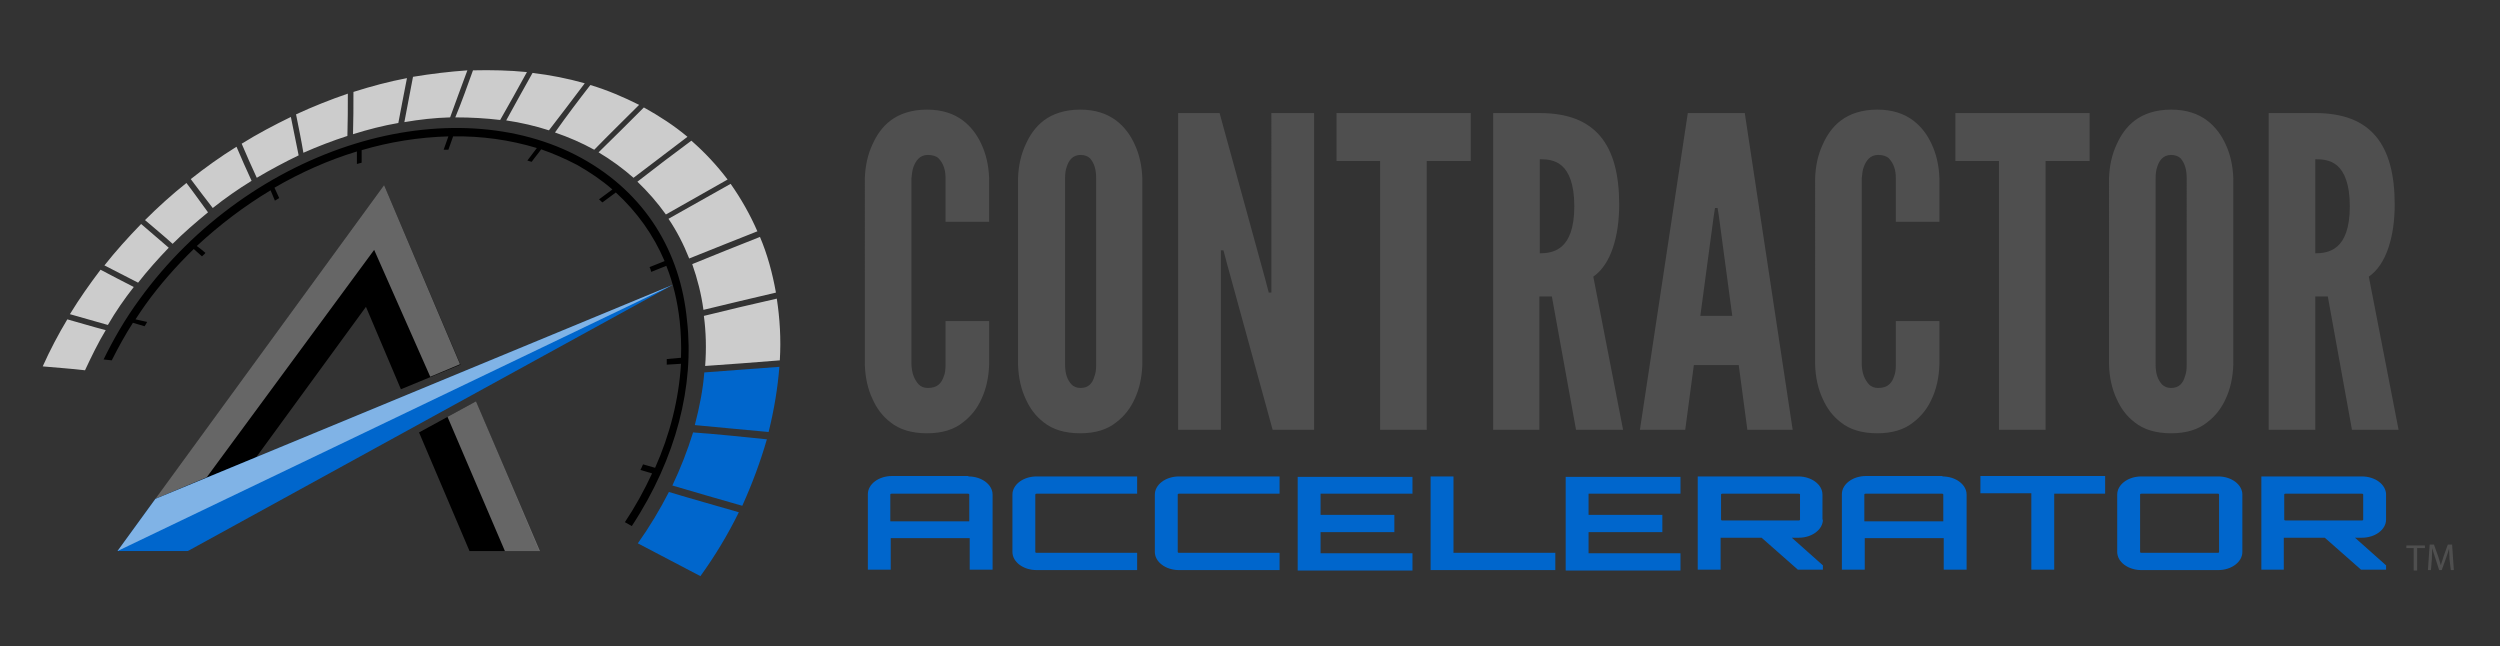 <svg xmlns="http://www.w3.org/2000/svg" xml:space="preserve" style="enable-background:new 0 0 579.3 149.7" viewBox="0 0 579.3 149.7"><rect x="0" y="0" width="579.3" height="149.7" fill="#333333" stroke="none"/><style>.st1{fill:#06c}.st1,.st2{fill-rule:evenodd;clip-rule:evenodd}.st5{fill:#06c}.st6{fill:#4f4f4f}</style><g id="Logo"><path id="Speedo_meter_2" d="M16.2 72.8c2.2-3.6 4.6-7 7.1-10.3 2.5 1.3 5.1 2.7 7.7 4-2.2 2.8-4.2 5.7-6 8.8-2.9-.8-5.9-1.7-8.8-2.5zm8-11.3c2.6-3.3 5.5-6.5 8.5-9.6 2.1 1.8 4.2 3.6 6.4 5.5-2.5 2.6-4.9 5.3-7.1 8.1-2.7-1.4-5.3-2.7-7.8-4zM33.6 51c3-3 6.2-5.9 9.6-8.6 1.7 2.2 3.3 4.5 5 6.8-2.8 2.3-5.6 4.7-8.2 7.3-2.1-1.9-4.3-3.7-6.4-5.5zm10.6-9.5c3.4-2.7 6.9-5.2 10.6-7.5 1.1 2.6 2.3 5.3 3.5 7.9-3.1 1.9-6.1 4-9 6.3-1.7-2.2-3.4-4.4-5.1-6.7zM56 33.3c3.7-2.3 7.5-4.3 11.4-6.2.6 2.9 1.2 5.9 1.8 8.9-3.3 1.6-6.5 3.3-9.7 5.2-1.2-2.6-2.4-5.3-3.5-7.9zm12.6-6.8c3.9-1.8 7.9-3.4 12-4.8 0 3.2 0 6.5-.1 9.8-3.4 1.1-6.8 2.4-10.2 3.9-.5-3-1.1-5.9-1.7-8.9zm13.3-5.2c4.1-1.3 8.2-2.4 12.4-3.2-.7 3.4-1.3 6.9-2 10.4-3.5.6-7 1.5-10.5 2.6.1-3.3.1-6.6.1-9.8zm13.8-3.5c4.2-.7 8.4-1.2 12.6-1.5-1.3 3.6-2.7 7.2-4 10.9-3.6.1-7.1.5-10.6 1.1.7-3.5 1.3-7 2-10.5zm13.9-1.5c4.3-.1 8.5 0 12.5.4-2 3.7-4.1 7.4-6.2 11.1-3.3-.4-6.8-.6-10.4-.6 1.5-3.6 2.8-7.3 4.1-10.9zm13.8.6c4.2.5 8.2 1.3 12.1 2.4-2.8 3.7-5.5 7.3-8.3 10.9-3.1-1-6.5-1.8-9.9-2.3 2-3.7 4.1-7.4 6.1-11zm13.4 2.8c4 1.2 7.7 2.8 11.3 4.6-3.5 3.5-7 6.9-10.4 10.4-2.9-1.6-5.9-2.9-9.1-4 2.6-3.7 5.4-7.4 8.2-11zm32.5 22.9c2.4 3.4 4.5 7.1 6.2 11-5.3 2.1-10.6 4.2-15.8 6.3-1.3-3.3-2.9-6.4-4.8-9.2l14.4-8.1zM180 69.2c.7 4.6 1 9.3.7 14.3-5.9.5-11.7.9-17.3 1.3.3-4 .2-7.9-.3-11.6 5.6-1.4 11.2-2.7 16.9-4zm-3.9-14.3c1.7 4 2.9 8.4 3.7 12.9-5.7 1.3-11.3 2.7-16.8 4-.5-3.7-1.4-7.2-2.6-10.6 5.1-2.1 10.4-4.2 15.7-6.3zm-15.9-22.3c3.1 2.7 5.9 5.7 8.4 9-4.8 2.7-9.5 5.4-14.3 8.1-2-2.8-4.2-5.3-6.6-7.6 4.1-3.2 8.3-6.4 12.5-9.5zm-11-7.7c3.6 2 7 4.2 10.1 6.8-4.2 3.2-8.3 6.3-12.5 9.5-2.5-2.2-5.1-4.1-8.1-5.9 3.5-3.4 7-6.9 10.5-10.4zM9.9 84.9c1.7-3.8 3.6-7.4 5.7-10.9 2.9.8 5.8 1.7 8.9 2.5-1.8 3-3.3 6.1-4.8 9.3-3.4-.4-6.6-.6-9.8-.9z" style="fill-rule:evenodd;clip-rule:evenodd;fill:#ccc"/><path id="Speedo_meter" d="M177.7 101.8c-1.5 5.2-3.4 10.3-5.7 15.4-5.5-1.6-10.9-3.1-16.2-4.7 1.9-4 3.5-8.1 4.8-12.3 5.6.4 11.3 1 17.1 1.6zm2.9-16.8c-.4 4.9-1.2 9.9-2.5 15.1-5.8-.5-11.5-1.1-17.1-1.6 1.1-4.2 1.9-8.3 2.2-12.2 5.8-.4 11.5-.9 17.4-1.3zm-9.4 33.7c-2.5 5.1-5.5 10.1-8.9 14.8-4.9-2.6-9.8-5.1-14.5-7.6 2.7-3.8 5.1-7.8 7.2-11.9 5.3 1.6 10.7 3.1 16.2 4.7z" class="st1"/><path id="A_symbol" d="m97.1 100.2 11.7 27.5H125L110.3 93l-13.2 7.2zm-53.6 27.5 41.3-56.6 8.1 19.1 13.8-5.7L89 42.9l-61.8 84.8h16.3z" class="st2"/><path id="Tranparancy_2" d="m47.9 110.6 38.8-52.7 13 29.4 6.9-2.9L89 42.9l-53 72.7 11.9-5zm55.8-14 13.3 31.1h8.1L110.3 93l-6.6 3.6z" style="opacity:.4;fill-rule:evenodd;clip-rule:evenodd;fill:#fff"/><path id="Speedo_Needle" d="M43.5 127.7 155.9 66 36 115.6l-8.8 12.1z" class="st1"/><path id="Tranparancy_1" d="M155.9 66 36 115.6l-8.8 12.1z" style="opacity:.5;fill-rule:evenodd;clip-rule:evenodd;fill:#fff"/><path d="M158.1 82.8V84v-1.2zm-23.4-46.2c-14.8-8.1-33.9-9-52.4-3.3-18.9 5.8-37.2 18.4-50 36.1-3.3 4.5-6 9.2-8.3 13.9l1.9.2c1.5-3 3.1-5.9 4.9-8.7.9.3 1.8.5 2.7.8.2-.3.4-.6.6-1l-2.7-.6c.8-1.2 1.5-2.3 2.3-3.4 3.3-4.6 7.1-8.9 11.2-12.9l1.9 1.7c.3-.3.6-.5.8-.8-.7-.6-1.3-1.1-2-1.6 5.4-5 11.1-9.3 17.1-12.9.3.8.7 1.6 1 2.4.3-.2.7-.4 1-.6l-1.1-2.4c6-3.5 12.5-6.4 19.1-8.4V38c.4-.1.8-.2 1.1-.3v-2.9c6.4-1.9 13.2-3 20.1-3.2l-1.1 3.1h1.1l1.1-3.1c6.6-.1 13.1.8 19.4 2.7l-2.2 2.9c.4.1.7.2 1 .3.7-1 1.5-1.9 2.2-2.9 2.9 1 5.6 2.2 8.3 3.6 3 1.7 5.8 3.6 8.2 5.7l-3.1 2.3c.3.2.5.5.8.7l3.1-2.3c4.9 4.5 8.7 9.8 11.3 15.9l-3.5 1.4c.2.3.3.7.4 1.1l3.5-1.4c1.6 4 2.6 8.3 3.1 12.8.3 2.8.4 5.7.3 8.5l-3.3.3v1.3l3.3-.2c-.5 8.3-2.6 16.5-6 24.1l-2.8-.8c-.2.5-.4.9-.6 1.3l2.7.8c-1.8 3.9-3.9 7.7-6.3 11.3l1.6.9c10.4-15.8 14.5-32.7 12.8-47.6-1.5-15.9-9.6-29.5-24.5-37.7z" class="st2"/></g><g id="Slogan"><path d="M224.4 110.4c3.1 0 5.6 1.9 5.6 4.2V132h-5.3v-7.3h-18.3v7.3h-5.3v-17.5c0-2.3 2.5-4.2 5.6-4.2h17.7zm.2 10.4v-6.2c0-.1-.1-.2-.3-.2h-17.7c-.2 0-.3.1-.3.2v6.2h18.3zM240.2 114.4c-.2 0-.3.1-.3.2v13.3c0 .1.1.2.3.2h23.3v4h-23.3c-3.1 0-5.6-1.9-5.6-4.2v-13.3c0-2.3 2.5-4.2 5.6-4.2h23.3v4h-23.3zM273.2 114.4c-.2 0-.3.1-.3.2v13.3c0 .1.1.2.3.2h23.3v4h-23.3c-3.1 0-5.6-1.9-5.6-4.2v-13.3c0-2.3 2.5-4.2 5.6-4.2h23.3v4h-23.3zM327.3 114.4H306v4.9h17.1v4H306v4.9h21.3v4h-26.6v-21.7h26.6v3.9zM331.5 110.4h5.3v17.7h23.6v4h-28.9v-21.7zM389.4 114.4h-21.3v4.9h17.1v4h-17.1v4.9h21.3v4h-26.6v-21.7h26.6v3.9zM422.4 120.4c0 2.3-2.5 4.2-5.6 4.2h-1.6l7.2 6.4v1h-5.8l-8.4-7.4h-9.5v7.4h-5.3v-21.6h23.3c3.1 0 5.6 1.9 5.6 4.2v5.8zm-5.6.2c.2 0 .3-.1.3-.2v-5.8c0-.1-.1-.2-.3-.2h-17.7c-.2 0-.3.1-.3.2v5.8c0 .1.1.2.3.2h17.7zM450.1 110.4c3.1 0 5.6 1.9 5.6 4.2V132h-5.3v-7.3h-18.3v7.3h-5.3v-17.5c0-2.3 2.5-4.2 5.6-4.2h17.7zm.2 10.4v-6.2c0-.1-.1-.2-.3-.2h-17.7c-.2 0-.3.1-.3.2v6.2h18.3zM487.8 110.4v4H476V132h-5.3v-17.7h-11.8v-4h28.9zM514 110.4c3.1 0 5.6 1.9 5.6 4.2v13.3c0 2.3-2.5 4.2-5.6 4.2h-17.8c-3.1 0-5.6-1.9-5.6-4.2v-13.3c0-2.3 2.5-4.2 5.6-4.2H514zm0 17.7c.1 0 .2-.1.2-.2v-13.3c0-.1-.1-.2-.2-.2h-17.8c-.2 0-.3.1-.3.2v13.3c0 .1.1.2.3.2H514zM552.9 120.4c0 2.3-2.5 4.2-5.6 4.2h-1.6l7.2 6.4v1h-5.8l-8.4-7.4h-9.5v7.4H524v-21.6h23.3c3.1 0 5.6 1.9 5.6 4.2v5.8zm-5.6.2c.2 0 .3-.1.3-.2v-5.8c0-.1-.1-.2-.3-.2h-17.7c-.2 0-.3.1-.3.2v5.8c0 .1.1.2.3.2h17.7z" class="st5"/></g><g id="Company_Name"><path d="M559.4 127h-1.8v-.6h4.3v.6h-1.8v5.2h-.8V127zM567.6 129.6c0-.8-.1-1.8-.1-2.5-.2.7-.4 1.4-.7 2.2l-1 2.8h-.6l-.9-2.8c-.3-.8-.5-1.6-.7-2.3 0 .7-.1 1.7-.1 2.6l-.2 2.5h-.7l.4-5.9h1l1 2.8c.2.7.4 1.4.6 2 .1-.6.4-1.2.6-2l1-2.8h1l.4 5.9h-.7l-.3-2.5zM229.2 74.4v10.1c-.1 3-.7 5.7-1.8 8-.9 2-2.3 3.9-4.3 5.4-2 1.6-4.7 2.5-8.3 2.5s-6.4-.9-8.4-2.5c-2-1.5-3.3-3.4-4.2-5.4-1.1-2.3-1.7-5-1.8-8V41.3c.1-2.9.7-5.6 1.8-7.9.9-2 2.2-4 4.2-5.5s4.8-2.5 8.4-2.5 6.3 1 8.3 2.5 3.4 3.5 4.3 5.5c1.1 2.3 1.7 5 1.8 7.9v10.1h-10.1V41.3c0-2-.5-3.4-1.6-4.6-.5-.5-1.4-.8-2.5-.8-1.9 0-2.8 1.4-3.3 2.7-.3.8-.4 1.7-.5 2.7v43.2c.1 2.1.7 3.5 1.7 4.6.5.5 1.2.8 2.1.8 2.3 0 3.2-1.2 3.7-2.7.3-.7.4-1.6.4-2.7V74.4h10.1zM264.7 84.5c-.1 3-.7 5.7-1.8 8-.9 2-2.3 3.9-4.3 5.4-2 1.6-4.7 2.5-8.3 2.5s-6.4-.9-8.4-2.5c-2-1.5-3.3-3.4-4.2-5.4-1.1-2.3-1.7-5-1.8-8V41.3c.1-2.9.7-5.6 1.8-7.9.9-2 2.2-4 4.2-5.5s4.8-2.5 8.4-2.5 6.3 1 8.3 2.5 3.4 3.5 4.3 5.5c1.1 2.3 1.7 5 1.8 7.9v43.2zM254 41.3c0-2-.4-3.4-1.4-4.6-.5-.5-1.3-.8-2.2-.8-1.9 0-2.8 1.4-3.2 2.7-.3.8-.4 1.7-.4 2.7v43.2c0 2.1.5 3.5 1.5 4.6.5.5 1.2.8 2.1.8 1.9 0 2.8-1.2 3.2-2.7.3-.7.4-1.6.4-2.7V41.3zM284.4 61.4l-.9-3.4h-.6v41.6H273V26.2h9.6l10.5 38.2.9 3.4h.6V26.2h9.9v73.4h-9.6l-10.5-38.2zM309.7 37.3V26.2h31.1v11.1h-10.2v62.3h-10.8V37.3h-10.1zM365.2 99.6l-5.6-30.9h-2.9v30.9H346V26.2h10.8c12.9 0 18.4 7.3 18.4 21.2 0 7.3-1.9 13.9-6 16.7l6.9 35.5h-10.9zm-8.4-40.9c1.5 0 3.5-.2 5.1-1.6 1.6-1.4 2.9-4.1 2.9-9.3s-1.3-8-2.9-9.4c-1.6-1.4-3.6-1.5-5.1-1.5v21.8zM380 99.6l11.1-73.4h13.2l11.1 73.4h-10.5l-2-15h-10.4l-2 15H380zm18.3-49.5-.3-1.9h-.6l-.3 1.9-3.1 23.1h7.4l-3.1-23.1zM449.4 74.4v10.1c-.1 3-.7 5.7-1.8 8-.9 2-2.3 3.9-4.3 5.4-2 1.6-4.7 2.5-8.3 2.5s-6.4-.9-8.4-2.5c-2-1.5-3.3-3.4-4.2-5.4-1.1-2.3-1.7-5-1.8-8V41.3c.1-2.9.7-5.6 1.8-7.9.9-2 2.2-4 4.2-5.5s4.8-2.5 8.4-2.5 6.3 1 8.3 2.5 3.4 3.5 4.3 5.5c1.1 2.3 1.7 5 1.8 7.9v10.1h-10.1V41.3c0-2-.5-3.4-1.6-4.6-.5-.5-1.4-.8-2.5-.8-1.9 0-2.8 1.4-3.3 2.7-.3.8-.4 1.7-.5 2.7v43.2c.1 2.1.7 3.5 1.7 4.6.5.5 1.2.8 2.1.8 2.3 0 3.2-1.2 3.7-2.7.3-.7.4-1.6.4-2.7V74.4h10.1zM453.1 37.3V26.2h31.1v11.1H474v62.3h-10.8V37.3h-10.1zM517.5 84.5c-.1 3-.7 5.7-1.8 8-.9 2-2.3 3.9-4.3 5.4-2 1.6-4.7 2.5-8.3 2.5s-6.4-.9-8.4-2.5c-2-1.5-3.3-3.4-4.2-5.4-1.1-2.3-1.7-5-1.8-8V41.3c.1-2.9.7-5.6 1.8-7.9.9-2 2.2-4 4.2-5.5s4.8-2.5 8.4-2.5 6.3 1 8.3 2.5c2 1.5 3.4 3.5 4.3 5.5 1.1 2.3 1.7 5 1.8 7.9v43.2zm-10.8-43.2c0-2-.4-3.4-1.4-4.6-.5-.5-1.3-.8-2.2-.8-1.9 0-2.8 1.4-3.2 2.7-.3.8-.4 1.7-.4 2.7v43.2c0 2.1.5 3.5 1.5 4.6.5.5 1.2.8 2.1.8 1.9 0 2.8-1.2 3.2-2.7.3-.7.4-1.6.4-2.7V41.3zM545 99.6l-5.6-30.9h-2.9v30.9h-10.8V26.2h10.8c12.9 0 18.4 7.3 18.4 21.2 0 7.3-1.9 13.9-6 16.7l6.9 35.5H545zm-8.5-40.9c1.5 0 3.5-.2 5.1-1.6 1.6-1.4 2.9-4.1 2.9-9.3s-1.3-8-2.9-9.4c-1.6-1.4-3.6-1.5-5.1-1.5v21.8z" class="st6"/></g></svg>